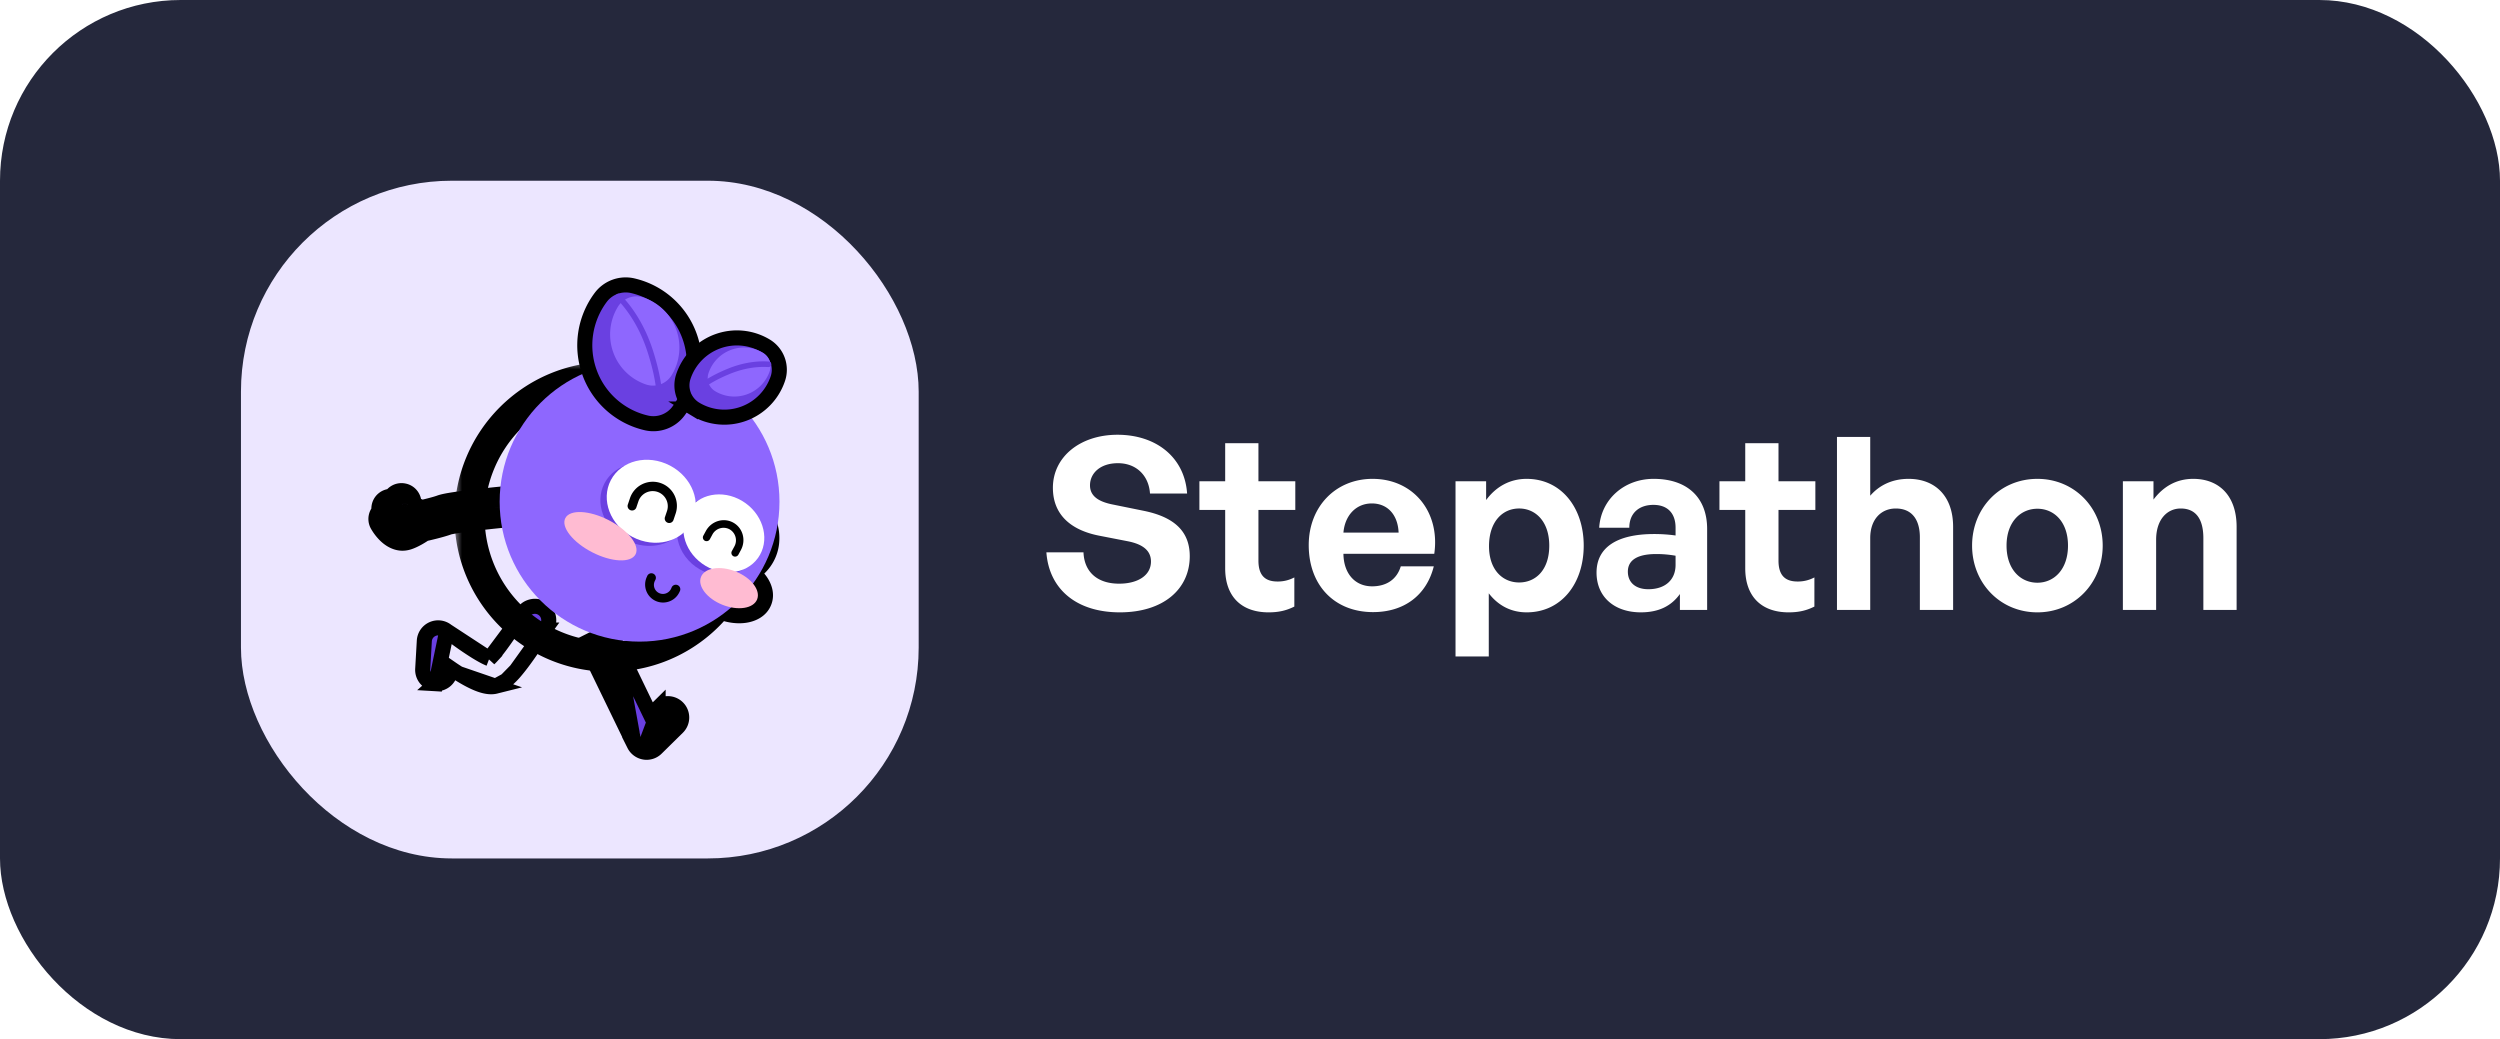 <svg xmlns="http://www.w3.org/2000/svg" width="166" height="69" fill="none"><rect width="166" height="69" fill="#25283C" rx="12"/><rect width="45" height="45" x="16" y="12" fill="#ECE6FF" rx="14"/><path fill="#6A40E1" stroke="#000" d="m42.11 49.437-2.867-5.911a.92.92 0 0 1 .412-1.232zm0 0 .003.007m-.003-.007.003.007m0 0a.92.92 0 0 0 .672.495m-.672-.495-1.22-6.733m0 0 2.306 4.77.5-.494A.92.92 0 1 1 44.99 48.3l-1.41 1.388a.92.92 0 0 1-.795.252m-1.891-7.228-.004-.007m.004.007-.004-.007m1.895 7.235.082-.494m-.082.494.082-.494m0 0a.42.42 0 0 0 .363-.115l1.41-1.387a.42.42 0 1 0-.59-.6l-.622.613zm-1.977-6.741a.92.92 0 0 0-1.235-.41zM29.665 41.889a.92.92 0 0 0-1.49.669l-.107 1.869a.92.92 0 0 0 .866.972zm0 0a21 21 0 0 0 1.96 1.387c.287.175.53.31.715.396q.087.041.147.064m-2.822-1.847 2.822 1.847m-2.581.797.01-.168c.374.258.764.506 1.138.71.316.172.635.321.932.415.284.09.615.152.922.075zm0 0a.92.92 0 0 1-.972.866zm4.365-.028c.448-.533.959-1.268 1.55-2.163zm0 0a5 5 0 0 1-.66.674m.66-.674-.66.674m0 0c-.212.175-.446.32-.703.386zm-1.124-1.443q.074-.066.183-.185a10 10 0 0 0 .579-.723c.414-.56.827-1.185 1.036-1.5zm3.672-1.898c-.063.087-.198.292-.339.504l-1.535-1.014.027-.042c.213-.322.355-.537.467-.67a1 1 0 0 1 .241-.217 1 1 0 0 1 .264-.11.92.92 0 0 1 .875 1.549Z"/><mask id="path-5-outside-1_2241_71413" width="13.554" height="12.544" x="22.953" y="27.192" fill="#000" maskUnits="userSpaceOnUse"><path fill="#fff" d="M22.953 27.192h13.554v12.544H22.953z"/><path fill-rule="evenodd" d="M26.458 34.797q.079.05.174.05l.358-.007a2 2 0 0 1-.206.083c-.095.029-.211-.03-.326-.126m-.11-.102q-.076-.08-.143-.167zm7.528-1.072a.37.37 0 0 0-.404-.333c-.587.057-3.54.35-4.096.555-.365.134-1.065.3-1.473.393a.3.3 0 0 0-.07-.063c-.029-.018-.28-.17-.834-.286-.007-.078-.003-.194-.001-.259.006-.181.017-.485-.274-.544a.317.317 0 0 0-.358.43l-.003.093-.002.123-.144-.167a.317.317 0 0 0-.482.413l.162.19a.317.317 0 0 0-.394.449l.03.052c.147.241.717 1.081 1.436.86.394-.12.87-.443.89-.457a.3.3 0 0 0 .083-.084c.39-.086 1.24-.283 1.69-.449.36-.132 2.59-.384 3.911-.512a.37.37 0 0 0 .333-.404" clip-rule="evenodd"/></mask><path fill="#8E67FE" fill-rule="evenodd" d="M26.458 34.797q.079.05.174.05l.358-.007a2 2 0 0 1-.206.083c-.095.029-.211-.03-.326-.126m-.11-.102q-.076-.08-.143-.167zm7.528-1.072a.37.37 0 0 0-.404-.333c-.587.057-3.54.35-4.096.555-.365.134-1.065.3-1.473.393a.3.3 0 0 0-.07-.063c-.029-.018-.28-.17-.834-.286-.007-.078-.003-.194-.001-.259.006-.181.017-.485-.274-.544a.317.317 0 0 0-.358.43l-.003.093-.002.123-.144-.167a.317.317 0 0 0-.482.413l.162.19a.317.317 0 0 0-.394.449l.03.052c.147.241.717 1.081 1.436.86.394-.12.87-.443.89-.457a.3.3 0 0 0 .083-.084c.39-.086 1.24-.283 1.69-.449.36-.132 2.59-.384 3.911-.512a.37.37 0 0 0 .333-.404" clip-rule="evenodd"/><path fill="#000" d="m26.632 34.847-.019-1zm.358-.007.425.906a1 1 0 0 0-.443-1.905zm-.206.083-.292-.957-.002.001zm-.435-.228-.72.693a1 1 0 0 0 1.48-1.344zm-.144-.167.76-.651a1 1 0 0 0-1.553 1.26zm7.267-1.238-.096-.995zm-4.096.555.346.938zm-1.473.393-.764.646a1 1 0 0 0 .985.33zm-.07-.063-.538.843.002.001zm-.834-.286-.997.086a1 1 0 0 0 .793.893zm-.001-.259 1 .035zm-.274-.544.2-.98h-.001zm-.375.248.98.2zm.017.182 1 .013a1 1 0 0 0-.074-.39zm-.003.093 1 .035v-.006zm-.002.123-.76.651a1 1 0 0 0 1.76-.639zm-.144-.167-.76.65.001.001zm-.447-.034.65.76v-.001zm-.035.447-.76.65zm.162.19-.37.928a1 1 0 0 0 1.13-1.58zm-.273.016.49.872h.001zm-.121.432-.872.49.004.006zm1.466.914.293.956zm.89-.458.563.827.004-.003zm.083-.084-.216-.976a1 1 0 0 0-.611.415zm1.69-.449.346.939zm3.911-.512-.096-.995zm.333-.404-.995.096zm-7.948 2.022c.197.123.445.207.722.202l-.037-2a.7.7 0 0 1 .376.102zm.722.202.359-.007-.037-2-.359.007zm-.084-1.912q-.034.016-.055.024l-.02.007.584 1.913c.127-.038.245-.089.34-.133zm-.076.032a.78.78 0 0 1 .524.017c.071.03.1.058.086.047l-1.283 1.533c.1.084.245.19.427.266.18.075.484.156.833.049zm.58.035a1 1 0 0 1-.072-.083l-1.586 1.218q.097.126.216.251zm-1.624 1.176.143.168 1.52-1.302-.144-.167zm9.426-1.65a1.37 1.37 0 0 0-1.496-1.233l.192 1.99a.63.63 0 0 1-.687-.566zm-1.496-1.233c-.296.028-1.19.117-2.083.224-.446.053-.899.113-1.28.173-.343.053-.734.123-.983.214l.692 1.877c-.006.002.04-.013.166-.04q.173-.034.435-.076c.347-.054.773-.11 1.209-.162.87-.105 1.746-.192 2.036-.22zm-4.346.611c-.292.108-.923.26-1.348.357l.442 1.95c.392-.088 1.16-.269 1.598-.43zm-.363.687a1.3 1.3 0 0 0-.3-.263l-1.07 1.69a.7.7 0 0 1-.158-.136zm-.297-.261c-.133-.086-.498-.283-1.168-.422l-.407 1.958c.44.091.577.199.5.15zm-.375.471v-.04l.002-.098-1.998-.07c-.002.046-.01.229.003.38zm.002-.138c.002-.06.022-.355-.07-.65a1.34 1.34 0 0 0-.332-.553 1.3 1.3 0 0 0-.672-.356l-.4 1.96a.7.7 0 0 1-.338-.186.7.7 0 0 1-.168-.27C26 33.553 26 33.519 26 33.526l-.002.07zm-1.074-1.559a1.317 1.317 0 0 0-1.554 1.028l1.96.4a.68.68 0 0 1-.805.532zm-1.553 1.027c-.054.263-.025.527.07.76l1.852-.754c.05.121.065.26.037.396zm-.004.37-.002.076 2 .06.002-.11zm-.002.07-.003.148 2 .023q0-.052.002-.1zm1.756-.491-.143-.168-1.519 1.302.143.167zm-.143-.167a1.317 1.317 0 0 0-1.858-.143l1.302 1.518a.683.683 0 0 1-.963-.074zm-1.858-.144a1.32 1.32 0 0 0-.27 1.684l1.71-1.037a.68.68 0 0 1-.139.872zm-.27 1.684q.056.09.126.173l1.52-1.3a1 1 0 0 1 .065.09zm.127.174.162.189 1.518-1.301-.161-.19zm1.292-1.39a1.32 1.32 0 0 0-1.135.074l.982 1.742a.69.69 0 0 1-.589.04zm-1.134.073a1.317 1.317 0 0 0-.503 1.794l1.744-.98a.683.683 0 0 1-.26.93zm-.5 1.8.045.075 1.71-1.037-.018-.03zm.045.075c.094.156.339.533.71.848.365.31 1.039.706 1.873.451l-.585-1.912a.2.2 0 0 1 .097-.002c.002 0-.03-.01-.09-.062a1.3 1.3 0 0 1-.177-.189 2 2 0 0 1-.118-.171zm2.583 1.3c.56-.172 1.156-.586 1.16-.588l-1.125-1.654-.004.003-.013.009a3 3 0 0 1-.222.136 2 2 0 0 1-.382.18zm1.164-.59c.144-.1.257-.22.344-.347l-1.655-1.123a.7.7 0 0 1 .178-.18zm-.267.068c.373-.083 1.293-.294 1.819-.487l-.692-1.877c-.374.138-1.154.321-1.56.411zm1.819-.487c-.022.008.078-.02.387-.069.265-.042.607-.088.986-.135a91 91 0 0 1 2.288-.251l-.192-1.991c-.668.064-1.565.16-2.343.257a34 34 0 0 0-1.05.145c-.252.04-.566.093-.768.167zm3.661-.455a1.37 1.37 0 0 0 1.232-1.496l-1.99.193a.63.63 0 0 1 .566-.688z" mask="url('#path-5-outside-1_2241_71413')"/><mask id="path-7-outside-2_2241_71413" width="22" height="21" x="30.178" y="24.024" fill="#000" maskUnits="userSpaceOnUse"><path fill="#fff" d="M30.178 24.024h22v21h-22z"/><path fill-rule="evenodd" d="m49.03 37.922-.037.087c.946.429 1.514 1.21 1.28 1.79-.244.61-1.277.77-2.306.357a3 3 0 0 1-.205-.09 9.29 9.29 0 1 1 1.967-6.479c1.07.928 1.348 2.426.6 3.464-.32.446-.781.738-1.299.87" clip-rule="evenodd"/></mask><path fill="#000" d="m48.993 38.009-.918-.398-.391.902.896.407zm.037-.087-.248-.97-.48.124-.193.457zm1.243 1.878-.928-.372zm-2.306.356-.372.928zm-.205-.09.432-.902-.72-.346-.497.628zm1.967-6.48-.997.078.032.41.31.269zm.6 3.465.812.585zm-.419 1.356.041-.096-1.842-.778-.034.078zm1.292 1.765c.292-.729.026-1.435-.315-1.908-.351-.49-.88-.893-1.481-1.166l-.826 1.822c.345.156.573.357.683.51.122.17.023.145.082-.002zm-3.607.912c.652.262 1.35.362 1.972.265.598-.092 1.328-.412 1.635-1.177l-1.857-.744c.063-.156.154-.092-.083-.055-.211.033-.545.006-.922-.145zm-.265-.117q.13.062.265.117l.745-1.856a2 2 0 0 1-.146-.064zm-6.863 3.636c3.278 0 6.197-1.533 8.08-3.918l-1.57-1.239a8.27 8.27 0 0 1-6.51 3.157zm-10.29-10.29c0 5.683 4.608 10.29 10.29 10.29v-2a8.29 8.29 0 0 1-8.29-8.29zm10.29-10.289c-5.682 0-10.29 4.607-10.29 10.29h2a8.29 8.29 0 0 1 8.29-8.29zm10.259 9.486c-.411-5.308-4.846-9.486-10.259-9.486v2a8.29 8.29 0 0 1 8.265 7.64zm-1.652.833c.762.66.83 1.589.444 2.124l1.623 1.169c1.11-1.542.622-3.61-.757-4.805zm.444 2.124c-.172.239-.425.407-.736.486l.496 1.938a3.27 3.27 0 0 0 1.863-1.255z" mask="url('#path-7-outside-2_2241_71413')"/><g filter="url('#filter0_i_2241_71413')"><circle cx="40.467" cy="34.314" r="9.29" fill="#8E67FE"/></g><path fill="#000" fill-rule="evenodd" d="M45.112 39.319c-.281.599-.993.857-1.59.577a1.197 1.197 0 0 1-.571-1.593l.018-.04a.3.3 0 1 1 .54.255l-.018.039a.598.598 0 1 0 1.081.508l.018-.04a.3.3 0 1 1 .54.255z" clip-rule="evenodd"/><path fill="#6A40E1" fill-rule="evenodd" d="M46.192 37.63c1.253.904 2.915.74 3.713-.368.798-1.107.429-2.738-.824-3.641-1.07-.772-2.437-.764-3.31-.057-.08-.965-.7-1.914-1.707-2.44-1.482-.777-3.24-.345-3.925.964-.686 1.309-.041 2.999 1.44 3.775 1.18.617 2.533.47 3.382-.275.082.762.51 1.523 1.231 2.043" clip-rule="evenodd"/><ellipse cx="3.029" cy="2.676" fill="#fff" rx="3.029" ry="2.676" transform="rotate(27.637 -39.084 99.733)skewX(-.027)"/><ellipse cx="2.797" cy="2.471" fill="#fff" rx="2.797" ry="2.471" transform="rotate(35.804 -25.563 89.002)skewX(.033)"/><path fill="#000" fill-rule="evenodd" d="M41.823 33.101a1.6 1.6 0 1 1 3.032 1.022l-.13.385a.299.299 0 1 1-.566-.19l.13-.386a1.002 1.002 0 1 0-1.9-.64l-.13.385a.299.299 0 1 1-.566-.19zM46.867 35.262c.358-.66 1.17-.914 1.812-.565.643.348.874 1.166.516 1.826l-.164.303a.25.25 0 0 1-.338.105.25.25 0 0 1-.097-.34l.165-.304a.84.84 0 0 0-.324-1.144.84.84 0 0 0-1.136.354l-.164.303a.25.25 0 0 1-.338.105.25.25 0 0 1-.096-.34z" clip-rule="evenodd"/><path fill="#6A40E1" stroke="#000" d="M42.008 18.971a2.07 2.07 0 0 0-2.126.785 5.31 5.31 0 0 0-.73 4.993 5.27 5.27 0 0 0 3.773 3.333c.8.184 1.636-.126 2.125-.785a5.31 5.31 0 0 0 .73-4.993 5.27 5.27 0 0 0-3.773-3.333Z"/><path fill="#8E67FE" d="M42.718 19.751a1.45 1.45 0 0 0-1.695.627 3.52 3.52 0 0 0-.297 3.035 3.5 3.5 0 0 0 2.18 2.12 1.45 1.45 0 0 0 1.695-.626 3.52 3.52 0 0 0 .297-3.035 3.5 3.5 0 0 0-2.18-2.12"/><path fill="#6A40E1" fill-rule="evenodd" d="M40.938 19.553a.185.185 0 0 1 .261.008l.028.029c.35.372 1.452 1.54 2.144 3.73.373 1.183.52 2.02.578 2.644a9 9 0 0 1 .037.961c0 .137 0 .252.006.358a.185.185 0 1 1-.37.022q-.007-.176-.006-.39v-.164a9 9 0 0 0-.035-.752c-.055-.594-.196-1.405-.563-2.566-.666-2.11-1.723-3.23-2.06-3.588l-.028-.03a.186.186 0 0 1 .008-.262" clip-rule="evenodd"/><path fill="#6A40E1" stroke="#000" d="M51.652 25.133a1.84 1.84 0 0 0-.788-2.155 3.73 3.73 0 0 0-3.228-.308 3.75 3.75 0 0 0-2.261 2.334 1.84 1.84 0 0 0 .788 2.155l.259-.428-.26.428a3.73 3.73 0 0 0 3.23.308 3.75 3.75 0 0 0 2.26-2.334Z"/><path fill="#8E67FE" d="M51.114 24.632a1.02 1.02 0 0 0-.437-1.198 2.46 2.46 0 0 0-2.135-.204 2.48 2.48 0 0 0-1.496 1.545c-.152.452.031.952.437 1.198.62.376 1.4.475 2.135.204a2.48 2.48 0 0 0 1.496-1.545"/><path fill="#6A40E1" fill-rule="evenodd" d="M51.215 24.198a.185.185 0 0 0-.175-.194l-.026-.001c-.335-.017-1.391-.07-2.783.519-.749.317-1.23.6-1.569.838a6 6 0 0 0-.41.317l-.09.077c-.067.057-.122.104-.175.145a.186.186 0 0 0-.037.26.184.184 0 0 0 .26.035c.062-.047.13-.105.2-.165l.08-.068c.104-.088.227-.187.384-.298.314-.221.773-.492 1.5-.8 1.315-.556 2.305-.506 2.62-.49l.027.002a.186.186 0 0 0 .194-.177" clip-rule="evenodd"/><ellipse cx="48.41" cy="39.053" fill="#FFBBD2" rx="2.007" ry="1.189" transform="rotate(21.853 48.41 39.053)"/><ellipse cx="39.869" cy="35.605" fill="#FFBBD2" rx="2.623" ry="1.199" transform="rotate(27.235 39.87 35.605)"/><path fill="#fff" d="M79 36.932c0-1.696-1.088-2.624-3.104-3.024l-1.968-.4c-.832-.16-1.552-.48-1.552-1.28s.672-1.472 1.856-1.472c1.216 0 2.048.816 2.128 2.016h2.464c-.16-2.4-2.048-3.904-4.624-3.904-2.48 0-4.288 1.472-4.288 3.52 0 1.904 1.344 2.848 3.088 3.184l1.888.368c.976.192 1.536.608 1.536 1.344 0 .928-.88 1.472-2.112 1.472-1.488 0-2.32-.816-2.368-2.08H69.48c.176 2.432 1.984 3.984 4.88 3.984 2.88 0 4.64-1.536 4.64-3.728m6.944 3.344V38.34a2.3 2.3 0 0 1-1.12.272c-.816 0-1.264-.4-1.264-1.392v-3.36h2.448v-1.904H83.56v-2.528h-2.208v2.528H79.64v1.904h1.712v3.872c0 1.92 1.12 2.928 2.88 2.928.656 0 1.168-.112 1.712-.384m9.26-2.672h-2.192c-.256.848-.928 1.328-1.904 1.328-1.136 0-1.888-.848-1.904-2.16h6.032c.4-2.784-1.392-4.976-4.096-4.976-2.464 0-4.24 1.856-4.24 4.4 0 2.688 1.728 4.448 4.272 4.448 2.064 0 3.552-1.12 4.032-3.04m-4.112-4.176c1.04 0 1.728.752 1.776 1.936h-3.664c.096-1.136.832-1.936 1.888-1.936m10.275 7.232c2.304 0 3.792-1.904 3.792-4.432 0-2.512-1.488-4.432-3.792-4.432-1.088 0-2.016.496-2.688 1.408v-1.248h-2.032v11.632h2.208v-4.192c.64.832 1.504 1.264 2.512 1.264m-2.496-4.432c.016-1.616.912-2.464 2-2.464s2 .864 2 2.464c0 1.632-.912 2.448-2 2.448s-2.016-.832-2-2.448m12.675 4.272h1.808v-5.376c0-2.096-1.328-3.328-3.552-3.328-1.968 0-3.504 1.376-3.616 3.248h2c0-.992.672-1.52 1.6-1.52s1.472.544 1.472 1.52v.512c-.48-.064-.928-.096-1.424-.096-2.48 0-3.824.896-3.824 2.56 0 1.6 1.168 2.64 2.944 2.64 1.184 0 2.016-.416 2.592-1.216zm-3.456-2.544c0-.768.64-1.168 1.888-1.168.416 0 .816.032 1.28.112v.608c0 .992-.688 1.616-1.808 1.616-.848 0-1.36-.448-1.36-1.168m12.386 2.32V38.34a2.3 2.3 0 0 1-1.12.272c-.816 0-1.264-.4-1.264-1.392v-3.36h2.448v-1.904h-2.448v-2.528h-2.208v2.528h-1.713v1.904h1.713v3.872c0 1.92 1.12 2.928 2.88 2.928.656 0 1.168-.112 1.712-.384m3.707-4.544c0-1.28.752-1.968 1.696-1.968 1.072 0 1.6.736 1.6 1.92V40.5h2.208v-5.52c0-2.048-1.2-3.184-2.96-3.184-1.072 0-1.936.416-2.544 1.12v-3.904h-2.208V40.5h2.208zm15.436.496c0-2.496-1.872-4.432-4.336-4.432-2.48 0-4.336 1.936-4.336 4.432 0 2.48 1.856 4.432 4.336 4.432 2.464 0 4.336-1.952 4.336-4.432m-6.384 0c0-1.584.944-2.448 2.048-2.448s2.032.864 2.032 2.448-.928 2.464-2.032 2.464c-1.12 0-2.048-.88-2.048-2.464m9.932-.384c0-1.376.752-2.08 1.632-2.08 1.008 0 1.504.704 1.504 1.968V40.5h2.208v-5.52c0-2.064-1.168-3.184-2.88-3.184-1.136 0-2 .528-2.64 1.376v-1.216h-2.032V40.5h2.208z"/><defs><filter id="filter0_i_2241_71413" width="18.579" height="18.579" x="31.178" y="25.024" color-interpolation-filters="sRGB" filterUnits="userSpaceOnUse"><feFlood flood-opacity="0" result="BackgroundImageFix"/><feBlend in="SourceGraphic" in2="BackgroundImageFix" result="shape"/><feColorMatrix in="SourceAlpha" result="hardAlpha" values="0 0 0 0 0 0 0 0 0 0 0 0 0 0 0 0 0 0 127 0"/><feOffset dx="2" dy="-1"/><feComposite in2="hardAlpha" k2="-1" k3="1" operator="arithmetic"/><feColorMatrix values="0 0 0 0 0.416 0 0 0 0 0.251 0 0 0 0 0.882 0 0 0 1 0"/><feBlend in2="shape" result="effect1_innerShadow_2241_71413"/></filter></defs></svg>